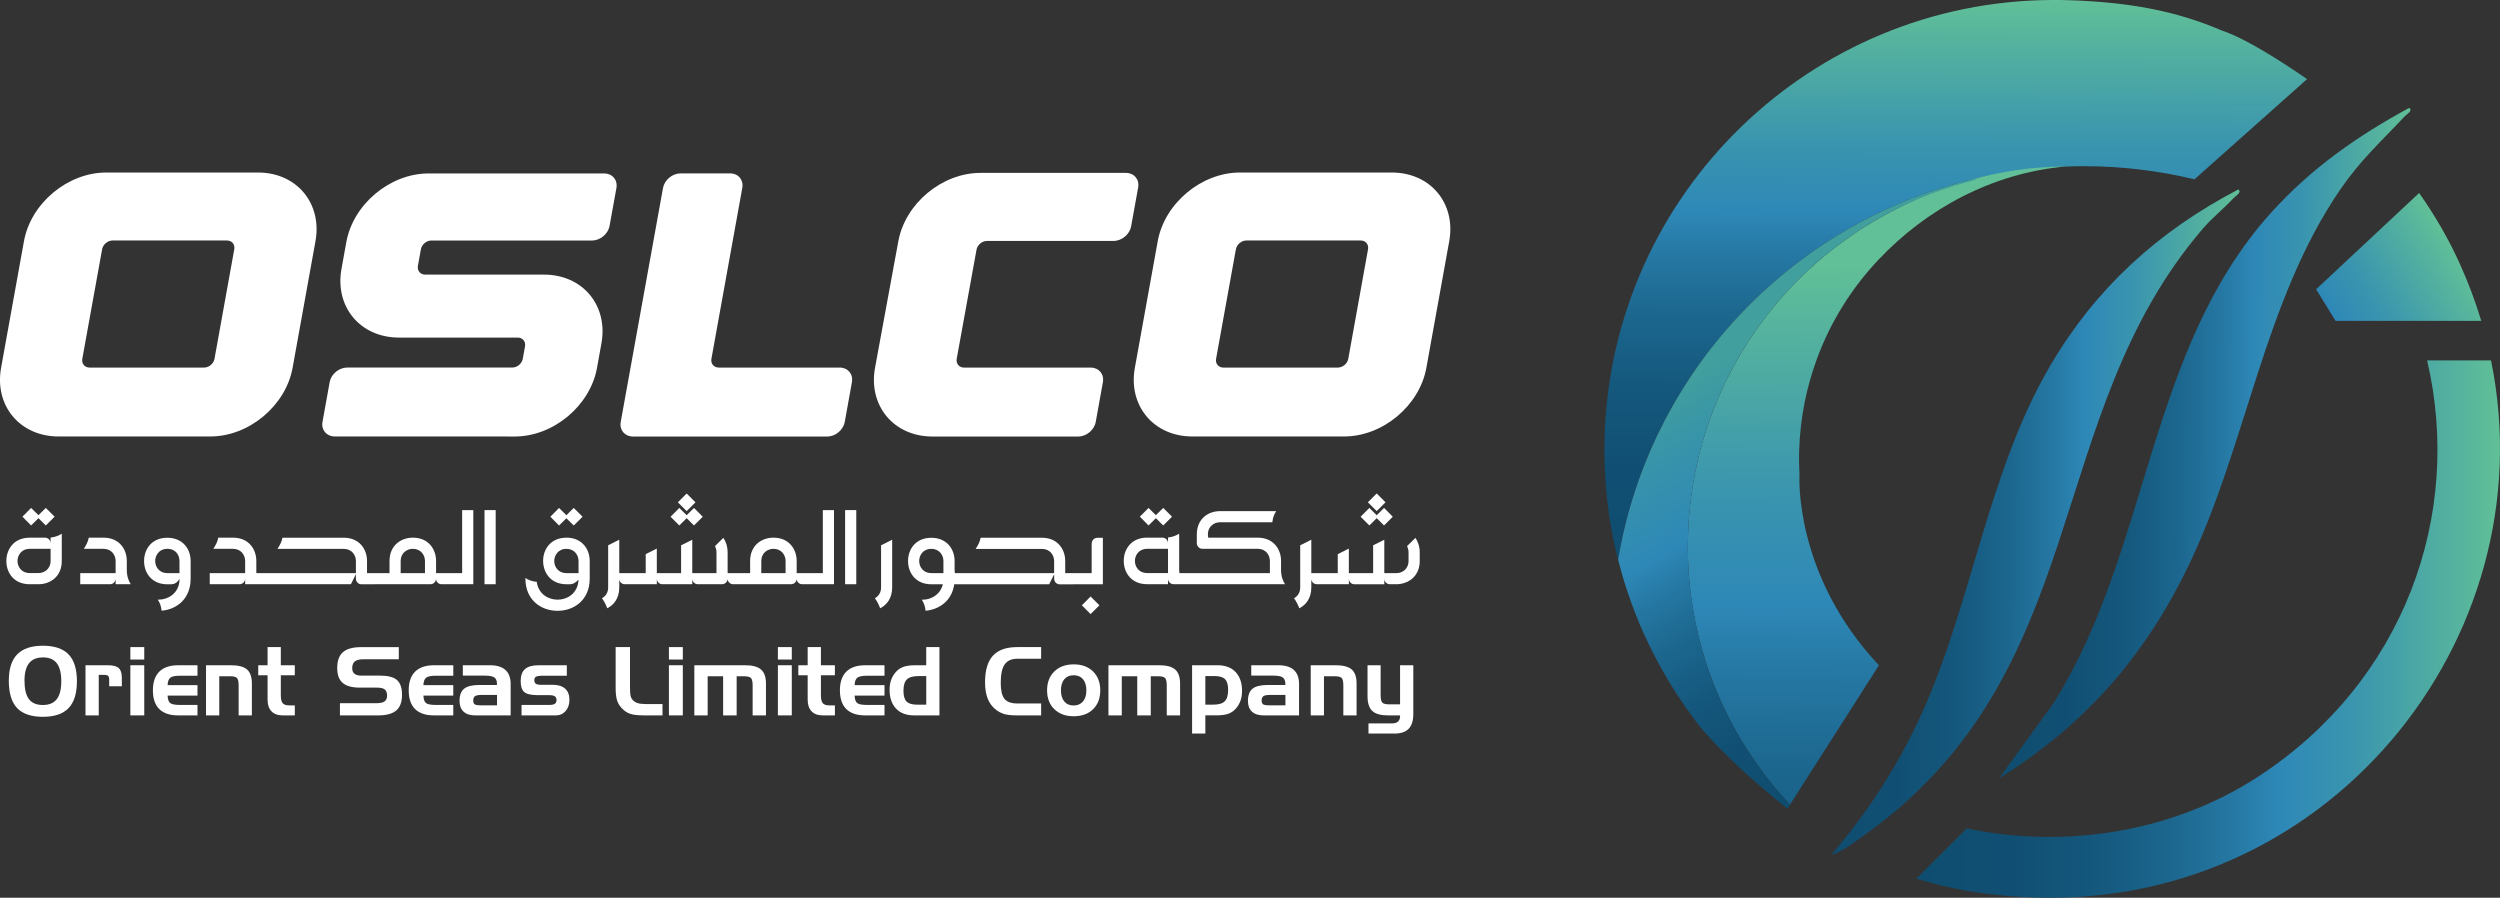 <?xml version="1.0" encoding="UTF-8"?>
<svg id="Layer_2" data-name="Layer 2" xmlns="http://www.w3.org/2000/svg" xmlns:xlink="http://www.w3.org/1999/xlink" viewBox="0 0 1191.14 427.74">
  <rect x="0" y="0" width="1191.14" height="427.74" fill="#333333" stroke="none"/>
  <defs>
    <style>
      .cls-1 {
        fill: url(#linear-gradient-2);
      }

      .cls-2 {
        fill: #fff;
      }

      .cls-3 {
        fill: url(#linear-gradient-4);
      }

      .cls-4 {
        fill: url(#linear-gradient-3);
      }

      .cls-5 {
        fill: url(#linear-gradient-5);
      }

      .cls-6 {
        fill: url(#linear-gradient-7);
      }

      .cls-7 {
        fill: url(#linear-gradient-6);
      }

      .cls-8 {
        fill: url(#linear-gradient);
      }
    </style>
    <linearGradient id="linear-gradient" x1="931.03" y1="267.21" x2="931.84" y2="-.29" gradientTransform="translate(.52 -.81) rotate(.06)" gradientUnits="userSpaceOnUse">
      <stop offset="0" stop-color="#0f4d70"/>
      <stop offset=".16" stop-color="#104f73"/>
      <stop offset=".31" stop-color="#15587d"/>
      <stop offset=".44" stop-color="#1c678f"/>
      <stop offset=".56" stop-color="#277ba7"/>
      <stop offset=".62" stop-color="#2e88b7"/>
      <stop offset=".74" stop-color="#3994af"/>
      <stop offset=".94" stop-color="#57b59d"/>
      <stop offset="1" stop-color="#61c097"/>
    </linearGradient>
    <linearGradient id="linear-gradient-2" x1="892.65" y1="551.84" x2="893.94" y2="126.26" xlink:href="#linear-gradient"/>
    <linearGradient id="linear-gradient-3" x1="952.32" y1="208.48" x2="1147" y2="208.48" gradientTransform="translate(1.71 -1.74) rotate(.24)" xlink:href="#linear-gradient"/>
    <linearGradient id="linear-gradient-4" x1="872.38" y1="248.65" x2="1066.63" y2="248.65" xlink:href="#linear-gradient"/>
    <linearGradient id="linear-gradient-5" x1="942.19" y1="332.79" x2="829.64" y2="138.29" gradientTransform="translate(.52 -.81) rotate(.06)" gradientUnits="userSpaceOnUse">
      <stop offset="0" stop-color="#0f4d70"/>
      <stop offset=".16" stop-color="#104f73"/>
      <stop offset=".29" stop-color="#15587d"/>
      <stop offset=".42" stop-color="#1c678f"/>
      <stop offset=".54" stop-color="#277ba7"/>
      <stop offset=".6" stop-color="#2e88b7"/>
      <stop offset=".77" stop-color="#3793aa"/>
      <stop offset=".9" stop-color="#419f9e"/>
    </linearGradient>
    <linearGradient id="linear-gradient-6" x1="913.04" y1="299.73" x2="1191.14" y2="299.73" gradientTransform="matrix(1,0,0,1,0,0)" xlink:href="#linear-gradient"/>
    <linearGradient id="linear-gradient-7" x1="1114.44" y1="155.52" x2="1170.74" y2="120.34" gradientUnits="userSpaceOnUse">
      <stop offset="0" stop-color="#2e88b7"/>
      <stop offset=".3" stop-color="#3994af"/>
      <stop offset=".84" stop-color="#57b59d"/>
      <stop offset="1" stop-color="#61c097"/>
    </linearGradient>
  </defs>
  <g id="Layer_1-2" data-name="Layer 1">
    <g>
      <g>
        <g>
          <g>
            <path class="cls-8" d="M1099.21,37.7l-53.65,47.74c-16.88-4.08-34.49-6.25-52.62-6.26-3.02,0-6.04.06-9.01.19-15.49.58-30.58,2.75-45.11,6.32-.02.02-.04.02-.07.02-.04.02-.09.02-.11.02-.09.02-.15.04-.24.07-.7.17-1.4.35-2.08.52-1.14.28-2.25.59-3.39.92-.26.07-.53.13-.79.22-1.07.28-2.14.59-3.22.92-3.68,1.09-7.31,2.27-10.92,3.53-1.42.48-2.82,1-4.22,1.53-16.5,6.2-32.08,14.25-46.48,23.95-.83.57-1.69,1.14-2.52,1.73-6.41,4.43-12.59,9.22-18.5,14.29-1.01.87-2.01,1.75-3.02,2.64-.04.04-.11.09-.18.15-.85.76-1.71,1.53-2.56,2.34-2.43,2.23-4.82,4.5-7.14,6.84-.61.63-1.23,1.25-1.84,1.88-.77.79-1.53,1.6-2.3,2.4-1.07,1.14-2.15,2.27-3.17,3.43-.07.07-.13.13-.18.2-1.07,1.16-2.12,2.36-3.15,3.56-1.18,1.33-2.34,2.71-3.48,4.09-.92,1.11-1.82,2.23-2.72,3.37-.99,1.25-1.95,2.49-2.91,3.74-.04.07-.09.13-.13.2-.96,1.27-1.91,2.51-2.83,3.8-.96,1.31-1.91,2.62-2.83,3.96-.04.04-.07.07-.09.11-1.8,2.62-3.57,5.29-5.28,8-1.75,2.75-3.42,5.53-5.04,8.35-1.49,2.6-2.94,5.25-4.34,7.94-.92,1.77-1.82,3.56-2.7,5.36-.66,1.36-1.29,2.71-1.93,4.09-.61,1.31-1.23,2.65-1.8,4-.2.44-.39.87-.57,1.29-1.18,2.73-2.3,5.51-3.38,8.29-.46,1.18-.9,2.38-1.34,3.59-.35.92-.68,1.84-.99,2.78-.18.44-.31.85-.46,1.29-.31.92-.64,1.84-.92,2.78-.42,1.2-.79,2.43-1.18,3.65-.29.96-.57,1.92-.86,2.89-.59,1.95-1.14,3.91-1.65,5.88-.35,1.25-.66,2.51-.97,3.78-.04.13-.09.28-.11.42-.22.87-.42,1.75-.62,2.62-.24,1.03-.48,2.06-.7,3.08-.75,3.48-1.43,6.98-2.02,10.52-4.77-18.95-7.03-38.87-6.35-59.39C768.37,91.73,862.92.55,977.58,0c2.71-.02,5.45,0,8.16.1,28.26.92,50.76,4.91,73.13,14.55.04.02.09.02.13.02,11.46,3.9,28.75,15.1,40.22,23.03Z"/>
            <path class="cls-1" d="M857.23,214.43c-.14,4.05-.03,8.05.16,12.03l-.02.02s-2.8,47.35,37.86,90.5l-42.37,66.38c-31.53-33.56-50.21-79.14-48.58-128.81,2.1-63.71,37.08-118.62,88.11-148.88,1.88-1.11,3.76-2.18,5.67-3.23,12.65-6.96,26.28-12.7,40.59-16.71.02,0,.07,0,.11-.02,14.55-4.08,29.77-6.36,45.37-6.36-34.78,3.03-66.38,20.23-89.08,44.36-12.76,13.46-22.82,29.48-29.35,47.26-5.02,13.58-7.97,28.18-8.46,43.47Z"/>
          </g>
          <path class="cls-4" d="M1147.9,51.39c1.88,1.45-1.29,3.07-2.4,4.27-11.21,12.01-20.67,20.44-30.23,34.3-36.79,53.34-44.89,122.61-72.94,180.39-20.8,42.85-49.22,75.15-89.85,100.48l25.88-35.73c45.97-72.85,44.59-168.31,103.76-233.81,19.08-21.12,41-36.47,65.78-49.9Z"/>
          <path class="cls-3" d="M1066.47,90.25c1.88,1.45-1.29,3.07-2.4,4.27-4.55,4.88-10.1,9.3-14.39,14.29-77.35,89.9-51.94,211.57-161.85,289.42-4.48,3.18-10.12,7.56-15.34,9.09,17.42-20.32,31.75-42.42,42.85-66.74,24.19-52.99,31.73-115.52,61.35-166.1,21.81-37.26,51.68-64.32,89.77-84.22Z"/>
          <path class="cls-5" d="M941.78,84.99c-.28.26-.55.55-.81.83-15.12,3.73-29.51,9.35-42.91,16.62-1.9,1.05-3.79,2.12-5.67,3.23-51.03,30.26-86.02,85.17-88.11,148.88-1.62,49.67,17.05,95.25,48.58,128.81l-1.23,1.92c-.98-.79-2.01-1.62-3.04-2.45-13.2-10.73-29.33-24.94-39.53-37.79-.66-.85-1.31-1.69-1.94-2.54-.09-.13-.2-.26-.28-.39-16.58-22.26-28.93-47.82-35.88-75.45,14.83-88.61,81.48-159.65,167.69-180.93.02,0,.07,0,.11-.02,1.01-.24,2.01-.48,3.02-.72Z"/>
        </g>
        <g>
          <path class="cls-7" d="M1075.83,370.09c-40.75,26.49-91.72,34.44-138.8,24.62l-24,23.95c2.43.7,4.79,1.32,6.89,1.91,14.37,3.99,27.86,5.78,42.56,6.71,144.87,9.27,251.67-122.35,224.38-255.57h-30.46c17.25,73.4-10.83,153.03-80.57,198.38Z"/>
          <path class="cls-6" d="M1182.21,152.87c-2.81-9.31-6.29-18.59-10.49-27.81-5.39-11.79-11.79-22.71-19.11-33.11l-49.1,45.88,9.28,15.04h69.42Z"/>
        </g>
      </g>
      <g>
        <polygon class="cls-2" points="18.32 246.89 21.83 250.36 26.02 246.17 21.83 242.01 18.32 245.45 14.82 242.01 10.69 246.17 14.82 250.36 18.32 246.89"/>
        <path class="cls-2" d="M24.11,258.84c0-1.47-1.19-2.66-2.66-2.66h-7.35c-7.38,0-11.07,5.41-11.07,11.11s3.69,11.07,11.07,11.07h4.22c5.69,0,11.11-3.69,11.11-11.07v-13.01c-1.25.84-3,1.6-5.32,1.85v2.72ZM24.11,267.28c0,3.82-3,5.76-5.79,5.76h-4.22c-3.82,0-5.76-3-5.76-5.76s1.94-5.79,5.76-5.79h10.01v5.79Z"/>
        <path class="cls-2" d="M60.42,267.28c0-5.69-3.69-11.11-11.11-11.11h-7.01c-.37,2-1.41,3.88-2.38,5.32h9.38c3.85,0,5.79,3,5.79,5.79v5.79h-16.86v5.29h14.2c1.47,0,2.66-1.19,2.66-2.66v2.66h7.23c-1.03-1.53-1.91-3.75-1.91-6.88v-4.19Z"/>
        <path class="cls-2" d="M79.72,256.21c-7.54,0-11.2,5.6-11.07,11.39.12,5.57,3.78,10.79,11.07,10.79h1.94c1.16,0,3-.72,3.79-2.69.03.53.06,1.16,0,1.72-.81,5.54-5.48,8.29-9.92,8.29h-.34c.84,1.25,1.6,2.97,1.81,5.26,7.23-.59,13.83-5.69,13.83-15.23v-8.45c0-5.66-3.69-11.07-11.11-11.07ZM85.51,273.07h-5.79c-3.6,0-5.54-2.63-5.76-5.29-.25-2.91,1.72-6.29,5.76-6.29s5.79,3.03,5.79,5.79v5.79Z"/>
        <path class="cls-2" d="M220.21,273.07h-12.44v-5.79c0-5.66-3.66-11.11-11.07-11.11-5.66,0-11.11,3.69-11.11,11.11v5.79h-10.72v-5.76c0-5.69-3.69-11.11-11.07-11.11h-29.22c-.38,2-1.41,3.88-2.38,5.32h31.59c3.85,0,5.79,3,5.79,5.79v5.76h-47.45s0-.02,0-.03v-5.76c0-5.69-3.69-11.11-11.11-11.11h-7.01c-.37,2-1.41,3.88-2.38,5.32h9.38c3.85,0,5.79,3,5.79,5.79v5.79h-16.86v5.29h14.2c1.47,0,2.66-1.19,2.66-2.66v2.66h50.39l2.38-4.79v2.16c0,1.47,1.19,2.66,2.63,2.66h6.44s-.02-.02-.03-.03h26.51c1.37,0,2.5-1.08,2.61-2.46.09,1.36,1.23,2.46,2.64,2.46h15.14v-35.32h-5.32v30.03ZM202.48,273.07h-11.58v-5.79c0-3.85,3.04-5.79,5.79-5.79,3.85,0,5.79,3,5.79,5.79v5.79Z"/>
        <rect class="cls-2" x="230.85" y="243.04" width="5.32" height="35.32"/>
        <path class="cls-2" d="M269.86,256.18c-7.7,0-11.39,5.88-11.07,11.76.31,5.41,3.97,10.42,11.07,10.42h1.75c1.09-.06,2.19-.25,4.04-2.19,0,.09-.09,1.03-.19,1.69-1,5.38-5.63,7.95-10.01,7.85-4.44-.06-9.01-2.91-9.7-8.48-2.38-.22-4.13-.97-5.41-1.85v.34c0,10.14,7.41,15.23,15.14,15.3,7.82.09,15.49-5.01,15.49-15.3v-8.45c0-5.66-3.69-11.11-11.11-11.11ZM275.65,273.07h-5.79c-3.82,0-5.76-2.94-5.79-5.69-.03-2.78,1.91-5.88,5.79-5.88s5.79,3.03,5.79,5.79v5.79Z"/>
        <polygon class="cls-2" points="269.86 246.92 273.36 250.39 277.56 246.2 273.36 242.01 269.86 245.48 266.36 242.01 262.23 246.2 266.36 250.39 269.86 246.92"/>
        <rect class="cls-2" x="324.2" y="236.35" width="5.93" height="5.93" transform="translate(-73.4 301.45) rotate(-45)"/>
        <polygon class="cls-2" points="327.16 246.89 330.66 250.36 334.83 246.2 330.66 242.01 327.16 245.48 323.66 242.01 319.5 246.2 323.66 250.36 327.16 246.89"/>
        <path class="cls-2" d="M392.02,273.07h-12.44v-5.79c0-5.66-3.66-11.11-11.07-11.11-5.66,0-11.11,3.69-11.11,11.11v5.79h-10.72v-10.01c0-2.47-.69-4.85-2.06-6.79l-3.97,3.94c.47.91.72,1.94.72,2.85v10.01h-11.54v-15.89l-5.32,2.63v13.26h-11.57v-11.7l-5.29,2.66v9.04h-12.6v-15.92l-5.29,2.66v20.11c0,2.5-1.28,4.19-2.94,5.1.84,1.19,1.94,3.07,2.5,4.79,3.28-1.63,5.73-4.91,5.73-9.89v-3.87c.16,1.29,1.27,2.31,2.63,2.31h15.27v-2.6c0,1.41,1.13,2.53,2.53,2.6h14.36v-2.6c0,1.44,1.16,2.57,2.63,2.6h11.57c1.37,0,2.53-1.11,2.64-2.44.11,1.36,1.24,2.44,2.64,2.44h27.65c1.37,0,2.5-1.08,2.61-2.45.09,1.36,1.23,2.45,2.64,2.45h15.14v-35.32h-5.32v30.03ZM374.29,273.07h-11.57v-5.79c0-3.85,3.04-5.79,5.79-5.79,3.85,0,5.79,3,5.79,5.79v5.79Z"/>
        <rect class="cls-2" x="402.66" y="243.04" width="5.32" height="35.32"/>
        <path class="cls-2" d="M419.79,279.92c0,2.5-1.28,4.19-2.94,5.1.84,1.19,1.94,3.07,2.5,4.79,3.28-1.63,5.73-4.91,5.73-9.89v-22.77l-5.29,2.66v20.11Z"/>
        <path class="cls-2" d="M520.13,258.87v14.2h-12.6v-5.75c0-5.69-3.69-11.11-11.07-11.11h-29.22c-.37,2-1.41,3.88-2.38,5.32h31.6c3.85,0,5.79,3,5.79,5.79v5.76h-47.27c-.08-.5-.15-1.01-.15-1.56v-4.22c0-5.66-3.69-11.07-11.11-11.07s-11.14,5.47-11.07,11.17c.03,5.63,3.72,10.98,11.07,10.98h5.51c-1.22,4.94-5.54,7.35-9.7,7.35h-.34c.84,1.25,1.6,2.97,1.81,5.26,6.51-.56,12.58-4.79,13.64-12.61h2.69s0,0,0,0c.03,0,.06,0,.1,0h42.45l2.38-4.79v2.16c0,1.47,1.19,2.66,2.63,2.66h6.45s-.02-.02-.02-.03h14.15v-22.15h-2.66c-1.43,0-2.65,1.22-2.65,2.66ZM449.5,273.07h-5.79c-3.82,0-5.76-2.97-5.76-5.76-.03-2.78,1.91-5.82,5.76-5.82s5.79,3.03,5.79,5.79v5.79Z"/>
        <polygon class="cls-2" points="515.46 288.4 519.62 292.59 523.82 288.4 519.62 284.21 515.46 288.4"/>
        <polygon class="cls-2" points="550.72 246.89 554.22 250.36 558.41 246.17 554.22 242.01 550.72 245.45 547.22 242.01 543.09 246.17 547.22 250.36 550.72 246.89"/>
        <path class="cls-2" d="M610.37,267.28c0-5.69-3.69-11.11-11.11-11.11h-23.59c-.94-4.88,2.53-7.35,5.63-7.35h24.9c.25-2.32,1-4.04,1.85-5.29h-26.75c-5.66,0-11.07,3.66-11.07,11.07v4.22c0,1.44,1.22,2.66,2.63,2.66h26.4c3.85,0,5.79,3,5.79,5.79v5.79h-43.08c-.09-.51-.15-1.03-.15-1.6v-17.21c-1.25.84-3,1.6-5.32,1.85v2.72c0-1.47-1.19-2.66-2.66-2.66h-7.35c-7.38,0-11.07,5.41-11.07,11.07s3.66,11.11,11.07,11.11h10.01v-2.66c0,1.47,1.19,2.66,2.66,2.66h5.19,0s.06,0,.09,0h47.83c-1.03-1.53-1.91-3.75-1.91-6.88v-4.19ZM556.51,273.04h-10.01c-3.72,0-5.66-2.81-5.76-5.54-.12-2.85,1.85-6.01,5.76-6.01h10.01v11.54Z"/>
        <rect class="cls-2" x="652.97" y="236.35" width="5.93" height="5.93" transform="translate(22.9 533.91) rotate(-45)"/>
        <polygon class="cls-2" points="655.94 246.89 659.44 250.36 663.6 246.2 659.44 242.01 655.94 245.48 652.43 242.01 648.27 246.2 652.43 250.36 655.94 246.89"/>
        <path class="cls-2" d="M675.83,259.31c-.34-1.13-.81-2.13-1.47-3.03l-3.97,3.94c.47.91.72,1.94.72,2.85v4.22c0,3.85-3,5.79-5.79,5.79h-5.76v-15.92l-5.32,2.66v13.26h-11.57v-11.7l-5.29,2.66v9.04h-12.6v-15.92l-5.29,2.66v20.11c0,2.5-1.28,4.19-2.94,5.1.84,1.19,1.94,3.07,2.5,4.79,3.28-1.63,5.73-4.91,5.73-9.89v-3.9c.16,1.31,1.27,2.33,2.63,2.33h15.27v-2.6c0,1.44,1.19,2.63,2.66,2.63h14.23v-2.63c0,1.44,1.19,2.6,2.66,2.6h3.1c1.31,0,2.5-.19,3.75-.59,4.1-1.28,7.35-4.79,7.35-10.48v-4.22c0-1.31-.19-2.5-.59-3.75Z"/>
      </g>
      <g>
        <g>
          <path class="cls-2" d="M4.2,324.25c0-5.59,1.34-9.76,4.01-12.49,2.68-2.73,6.75-4.1,12.22-4.1s9.6,1.38,12.25,4.14c2.65,2.76,3.97,7.02,3.97,12.77s-1.32,10.02-3.97,12.8c-2.65,2.78-6.73,4.16-12.25,4.16s-9.68-1.39-12.3-4.18c-2.63-2.79-3.94-7.16-3.94-13.11ZM20.43,313.24c-2.93,0-5.13.91-6.58,2.74-1.45,1.83-2.18,4.6-2.18,8.3,0,4.02.7,6.96,2.11,8.82,1.41,1.87,3.62,2.8,6.64,2.8s5.19-.93,6.62-2.78c1.44-1.85,2.16-4.7,2.16-8.56s-.72-6.72-2.16-8.57c-1.44-1.84-3.64-2.77-6.62-2.77Z"/>
          <path class="cls-2" d="M40.75,316.96h10.6c2.48,0,4.22.45,5.21,1.34s1.49,2.45,1.49,4.68v3.99h-6.02v-3.08c0-.93-.17-1.55-.5-1.87-.33-.32-1.09-.48-2.27-.48h-2.21v19.3h-6.31v-23.89Z"/>
          <path class="cls-2" d="M68.73,314.24h-6.62v-5.93h6.62v5.93ZM68.73,340.85h-6.62v-23.89h6.62v23.89Z"/>
          <path class="cls-2" d="M84.87,340.85c-3.96,0-6.95-1.01-8.98-3.02-2.03-2.01-3.04-4.98-3.04-8.91s1.02-6.9,3.06-8.92c2.04-2.02,5.03-3.03,8.97-3.03h9.21v4.98h-8.35c-2.29,0-3.83.32-4.62.97-.79.65-1.21,1.82-1.27,3.52h14.24v4.98h-14.24c.06,1.71.45,2.88,1.19,3.51.73.63,2.28.94,4.66.94h8.39v4.98h-9.21Z"/>
          <path class="cls-2" d="M98.16,316.96h11.87c3.59,0,6.15.68,7.68,2.03,1.53,1.35,2.3,3.59,2.3,6.72v15.14h-6.31v-14.37c0-1.79-.28-2.94-.83-3.48-.55-.53-1.66-.8-3.33-.8h-5.07v18.64h-6.31v-23.89Z"/>
          <path class="cls-2" d="M123.04,316.96h4.45v-8.66h6.31v8.66h6.66v4.76h-6.66v9.65c0,1.77.3,3,.91,3.69s1.66,1.03,3.17,1.03h2.59v4.76h-5.76c-2.33,0-4.12-.64-5.36-1.94-1.24-1.29-1.86-3.14-1.86-5.55v-11.64h-4.45v-4.76Z"/>
          <path class="cls-2" d="M189.99,314.11h-16.91c-1.82,0-3.15.34-4,1.02-.85.68-1.27,1.76-1.27,3.23,0,1.18.36,2.07,1.08,2.66.72.59,1.8.89,3.23.89h9.05c3.75,0,6.42.71,8,2.12,1.59,1.42,2.38,3.78,2.38,7.09s-.91,5.81-2.74,7.38c-1.83,1.57-4.71,2.36-8.63,2.36h-18.22v-5.8h17.14c1.95,0,3.32-.28,4.12-.85.8-.57,1.2-1.51,1.2-2.82s-.37-2.33-1.1-2.9c-.73-.58-1.98-.86-3.75-.86h-8.08c-3.75,0-6.49-.75-8.22-2.25-1.74-1.5-2.6-3.86-2.6-7.09,0-3.45.91-5.98,2.74-7.57,1.82-1.59,4.72-2.39,8.69-2.39h17.91v5.8Z"/>
          <path class="cls-2" d="M206.75,340.85c-3.96,0-6.95-1.01-8.98-3.02-2.03-2.01-3.04-4.98-3.04-8.91s1.02-6.9,3.06-8.92c2.04-2.02,5.03-3.03,8.97-3.03h9.21v4.98h-8.35c-2.29,0-3.83.32-4.62.97-.79.65-1.21,1.82-1.27,3.52h14.23v4.98h-14.23c.06,1.71.45,2.88,1.18,3.51.73.63,2.28.94,4.66.94h8.39v4.98h-9.21Z"/>
          <path class="cls-2" d="M220.52,316.96h12.93c3.26,0,5.72.75,7.37,2.25,1.65,1.5,2.48,3.72,2.48,6.67v14.97h-16.96c-2.38,0-4.2-.6-5.48-1.79-1.28-1.2-1.91-2.89-1.91-5.09,0-2.72.73-4.66,2.2-5.84,1.47-1.18,3.91-1.77,7.32-1.77h8.3v-.6c0-1.42-.42-2.41-1.25-2.99-.83-.57-2.32-.86-4.46-.86h-10.54v-4.94ZM228.91,336.05h7.9v-4.94h-7.44c-1.48,0-2.49.2-3.06.6-.56.4-.84,1.09-.84,2.08,0,.84.22,1.43.68,1.76.45.33,1.37.5,2.76.5Z"/>
          <path class="cls-2" d="M248.48,335.87h13.3c1.18,0,2.04-.18,2.58-.55s.81-.96.81-1.77-.27-1.4-.82-1.78c-.55-.38-1.4-.56-2.57-.56h-5.45c-3.23,0-5.42-.5-6.55-1.48-1.14-.99-1.7-2.74-1.7-5.27s.69-4.46,2.06-5.67c1.37-1.21,3.5-1.82,6.38-1.82h13.55v4.98h-11.14c-1.82,0-3,.16-3.54.48-.55.32-.82.88-.82,1.69,0,.74.24,1.28.72,1.63.48.35,1.24.52,2.27.52h5.71c2.61,0,4.61.61,5.98,1.83,1.37,1.22,2.06,2.98,2.06,5.28s-.61,4.01-1.83,5.4c-1.22,1.39-2.79,2.08-4.7,2.08h-16.29v-4.98Z"/>
          <path class="cls-2" d="M307,340.85c-3.04,0-5.3-.26-6.77-.76-1.48-.51-2.8-1.39-3.96-2.65-1.08-1.12-1.84-2.39-2.28-3.81-.44-1.42-.66-3.41-.66-5.98v-19.35h6.84v19.13c0,1.9.08,3.24.25,4.02.17.78.46,1.4.87,1.87.65.77,1.45,1.31,2.39,1.64.94.32,2.25.49,3.92.49h8.06v5.4h-8.66Z"/>
          <path class="cls-2" d="M325.33,314.24h-6.62v-5.93h6.62v5.93ZM325.33,340.85h-6.62v-23.89h6.62v23.89Z"/>
          <path class="cls-2" d="M330.82,316.96h24.22c3.51,0,6.04.69,7.59,2.06s2.32,3.6,2.32,6.69v15.14h-6.35v-14.32c0-1.76-.27-2.92-.8-3.48-.53-.56-1.62-.84-3.28-.84h-3.54v18.64h-6.44v-18.64h-7.37v18.64h-6.35v-23.89Z"/>
          <path class="cls-2" d="M377.25,314.24h-6.62v-5.93h6.62v5.93ZM377.25,340.85h-6.62v-23.89h6.62v23.89Z"/>
          <path class="cls-2" d="M380.37,316.96h4.45v-8.66h6.31v8.66h6.66v4.76h-6.66v9.65c0,1.77.3,3,.91,3.69.61.69,1.66,1.03,3.17,1.03h2.59v4.76h-5.76c-2.33,0-4.12-.64-5.36-1.94-1.24-1.29-1.86-3.14-1.86-5.55v-11.64h-4.45v-4.76Z"/>
          <path class="cls-2" d="M412.2,340.85c-3.96,0-6.95-1.01-8.98-3.02-2.03-2.01-3.04-4.98-3.04-8.91s1.02-6.9,3.06-8.92c2.04-2.02,5.03-3.03,8.97-3.03h9.21v4.98h-8.35c-2.29,0-3.83.32-4.62.97-.79.65-1.21,1.82-1.27,3.52h14.24v4.98h-14.24c.06,1.71.45,2.88,1.19,3.51.73.63,2.28.94,4.66.94h8.39v4.98h-9.21Z"/>
          <path class="cls-2" d="M447.61,340.85h-12.11c-3.66,0-6.52-1.08-8.57-3.23-2.05-2.16-3.08-5.16-3.08-9.01,0-1.58.21-3.03.64-4.35.43-1.32,1.08-2.53,1.95-3.62,1.03-1.31,2.28-2.25,3.73-2.82,1.45-.57,3.37-.85,5.74-.85h5.4v-8.66h6.29v32.54ZM441.32,335.74v-13.61h-3.81c-2.55,0-4.37.54-5.44,1.6-1.07,1.07-1.61,2.85-1.61,5.35s.49,4.14,1.47,5.15c.98,1.01,2.67,1.52,5.06,1.52h4.32Z"/>
          <path class="cls-2" d="M484.8,313.86c-2.83,0-4.87.9-6.12,2.7-1.25,1.8-1.87,4.76-1.87,8.88,0,3.57.6,6.09,1.79,7.55,1.2,1.46,3.26,2.19,6.2,2.19h11.25v5.67h-11.58c-2.55,0-4.56-.22-6.02-.65-1.46-.44-2.83-1.17-4.12-2.2-1.67-1.33-2.92-3.06-3.75-5.19-.83-2.13-1.25-4.68-1.25-7.65,0-5.76,1.25-10,3.74-12.74,2.49-2.74,6.36-4.11,11.6-4.11h11.38v5.56h-11.25Z"/>
          <path class="cls-2" d="M524.23,328.92c0,3.75-1.14,6.74-3.42,8.98-2.28,2.24-5.35,3.36-9.22,3.36s-6.95-1.12-9.25-3.37c-2.3-2.24-3.45-5.23-3.45-8.97s1.15-6.75,3.45-9c2.3-2.25,5.39-3.38,9.25-3.38s6.9,1.13,9.2,3.38c2.29,2.25,3.44,5.25,3.44,9ZM505.5,328.92c0,2.27.53,4.04,1.59,5.31,1.06,1.27,2.55,1.9,4.45,1.9s3.37-.64,4.45-1.9c1.08-1.27,1.62-3.04,1.62-5.31s-.54-4.04-1.61-5.3c-1.07-1.26-2.56-1.89-4.46-1.89s-3.37.63-4.44,1.9c-1.07,1.27-1.61,3.03-1.61,5.29Z"/>
          <path class="cls-2" d="M528.13,316.96h24.22c3.51,0,6.04.69,7.59,2.06,1.55,1.37,2.32,3.6,2.32,6.69v15.14h-6.35v-14.32c0-1.76-.27-2.92-.8-3.48-.53-.56-1.62-.84-3.28-.84h-3.54v18.64h-6.44v-18.64h-7.37v18.64h-6.35v-23.89Z"/>
          <path class="cls-2" d="M567.98,316.96h12.15c3.66,0,6.52,1.08,8.57,3.23,2.05,2.16,3.08,5.16,3.08,9.01,0,1.58-.21,3.03-.64,4.35-.43,1.32-1.08,2.53-1.95,3.62-1.03,1.31-2.27,2.25-3.72,2.82-1.45.57-3.36.85-5.76.85h-5.42v8.66h-6.31v-32.54ZM574.29,322.12v13.61h3.85c2.55,0,4.36-.54,5.42-1.62,1.06-1.08,1.59-2.87,1.59-5.38s-.49-4.13-1.46-5.13c-.97-1-2.66-1.49-5.07-1.49h-4.34Z"/>
          <path class="cls-2" d="M596.16,316.96h12.93c3.26,0,5.72.75,7.37,2.25,1.65,1.5,2.48,3.72,2.48,6.67v14.97h-16.96c-2.38,0-4.2-.6-5.48-1.79-1.28-1.2-1.91-2.89-1.91-5.09,0-2.72.73-4.66,2.2-5.84,1.47-1.18,3.91-1.77,7.32-1.77h8.3v-.6c0-1.42-.42-2.41-1.25-2.99-.83-.57-2.32-.86-4.46-.86h-10.54v-4.94ZM604.55,336.05h7.9v-4.94h-7.44c-1.48,0-2.49.2-3.06.6-.56.4-.84,1.09-.84,2.08,0,.84.22,1.43.68,1.76.45.33,1.37.5,2.76.5Z"/>
          <path class="cls-2" d="M624.5,316.96h11.87c3.59,0,6.15.68,7.68,2.03s2.3,3.59,2.3,6.72v15.14h-6.31v-14.37c0-1.79-.28-2.94-.83-3.48-.55-.53-1.67-.8-3.33-.8h-5.07v18.64h-6.31v-23.89Z"/>
          <path class="cls-2" d="M662,335.58h5.07v-18.62h6.31v23.25c0,3.16-.74,5.5-2.21,7.02-1.48,1.52-3.73,2.28-6.77,2.28h-12.38v-4.85h11.29c1.21,0,2.14-.29,2.79-.87.65-.58.97-1.43.97-2.53v-.4h-5.58c-3.57,0-6.12-.7-7.64-2.11-1.52-1.41-2.28-3.76-2.28-7.05v-14.72h6.24v14.24c0,1.8.27,2.98.81,3.54.54.56,1.66.84,3.37.84Z"/>
        </g>
        <g>
          <path class="cls-2" d="M150.31,114.91l-10.9,60.34c-3.26,18.06-20.81,32.71-39.19,32.71H27.89c-18.38,0-30.63-14.65-27.37-32.71l10.9-60.34c3.26-18.06,20.81-32.71,39.19-32.71h72.33c18.38,0,30.63,14.65,27.37,32.71ZM111.62,118.76c.42-2.31-1.15-4.18-3.5-4.18h-54.45c-2.35,0-4.59,1.87-5.01,4.18l-9.44,52.2c-.42,2.32,1.15,4.18,3.5,4.18h54.47c2.35,0,4.59-1.86,5.01-4.18l9.42-52.2Z"/>
          <path class="cls-2" d="M159.49,207.95c-3.91,0-6.53-3.11-5.83-6.96l3.41-18.91c.7-3.84,4.43-6.96,8.34-6.96h78.67c2.34,0,4.59-1.87,5.01-4.18l1.06-5.92c.41-2.32-1.15-4.18-3.5-4.18h-56.58c-18.38,0-30.63-14.63-27.37-32.71l2.31-12.78c3.26-18.06,20.81-32.71,39.19-32.71h83.66c3.91,0,6.53,3.11,5.83,6.98l-3.26,18.01c-.7,3.84-4.43,6.96-8.34,6.96h-76.54c-2.35,0-4.59,1.86-5.01,4.18l-1.43,7.89c-.42,2.31,1.15,4.18,3.5,4.18h56.58c18.38,0,30.63,14.65,27.37,32.71l-2.11,11.72c-3.26,18.06-20.81,32.71-39.19,32.71h-3.66v-.02h-82.12Z"/>
          <path class="cls-2" d="M324.22,82.61h23.65c3.91,0,6.51,3.11,5.79,6.96l-14.7,81.38c-.42,2.32,1.15,4.18,3.5,4.18h57.61c3.91,0,6.53,3.11,5.83,6.96l-3.41,18.93c-.7,3.84-4.43,6.96-8.34,6.96h-92.58c-3.91,0-6.52-3.11-5.82-6.96l20.14-111.44c.7-3.84,4.43-6.96,8.34-6.96Z"/>
          <path class="cls-2" d="M416.92,175.21l11.09-60.24c3.29-18.01,20.8-32.59,39.13-32.59h69.31c3.91,0,6.52,3.11,5.83,6.96l-3.35,18.49c-.7,3.85-4.43,6.96-8.34,6.96h-60.33c-2.33,0-4.58,1.88-4.99,4.18l-9.44,51.99c-.41,2.31,1.15,4.18,3.49,4.18h60.33c3.91,0,6.53,3.11,5.83,6.96l-3.41,18.92c-.7,3.85-4.43,6.96-8.34,6.96h-69.48c-18.39,0-30.63-14.68-27.33-32.76Z"/>
          <path class="cls-2" d="M690.5,114.91l-10.9,60.34c-3.26,18.06-20.81,32.71-39.19,32.71h-72.33c-18.38,0-30.63-14.65-27.37-32.71l10.9-60.34c3.26-18.06,20.81-32.71,39.19-32.71h72.33c18.38,0,30.63,14.65,27.37,32.71ZM651.81,118.76c.41-2.31-1.15-4.18-3.5-4.18h-54.45c-2.35,0-4.59,1.87-5.01,4.18l-9.44,52.2c-.41,2.32,1.15,4.18,3.5,4.18h54.47c2.34,0,4.59-1.86,5.01-4.18l9.42-52.2Z"/>
        </g>
      </g>
    </g>
  </g>
</svg>